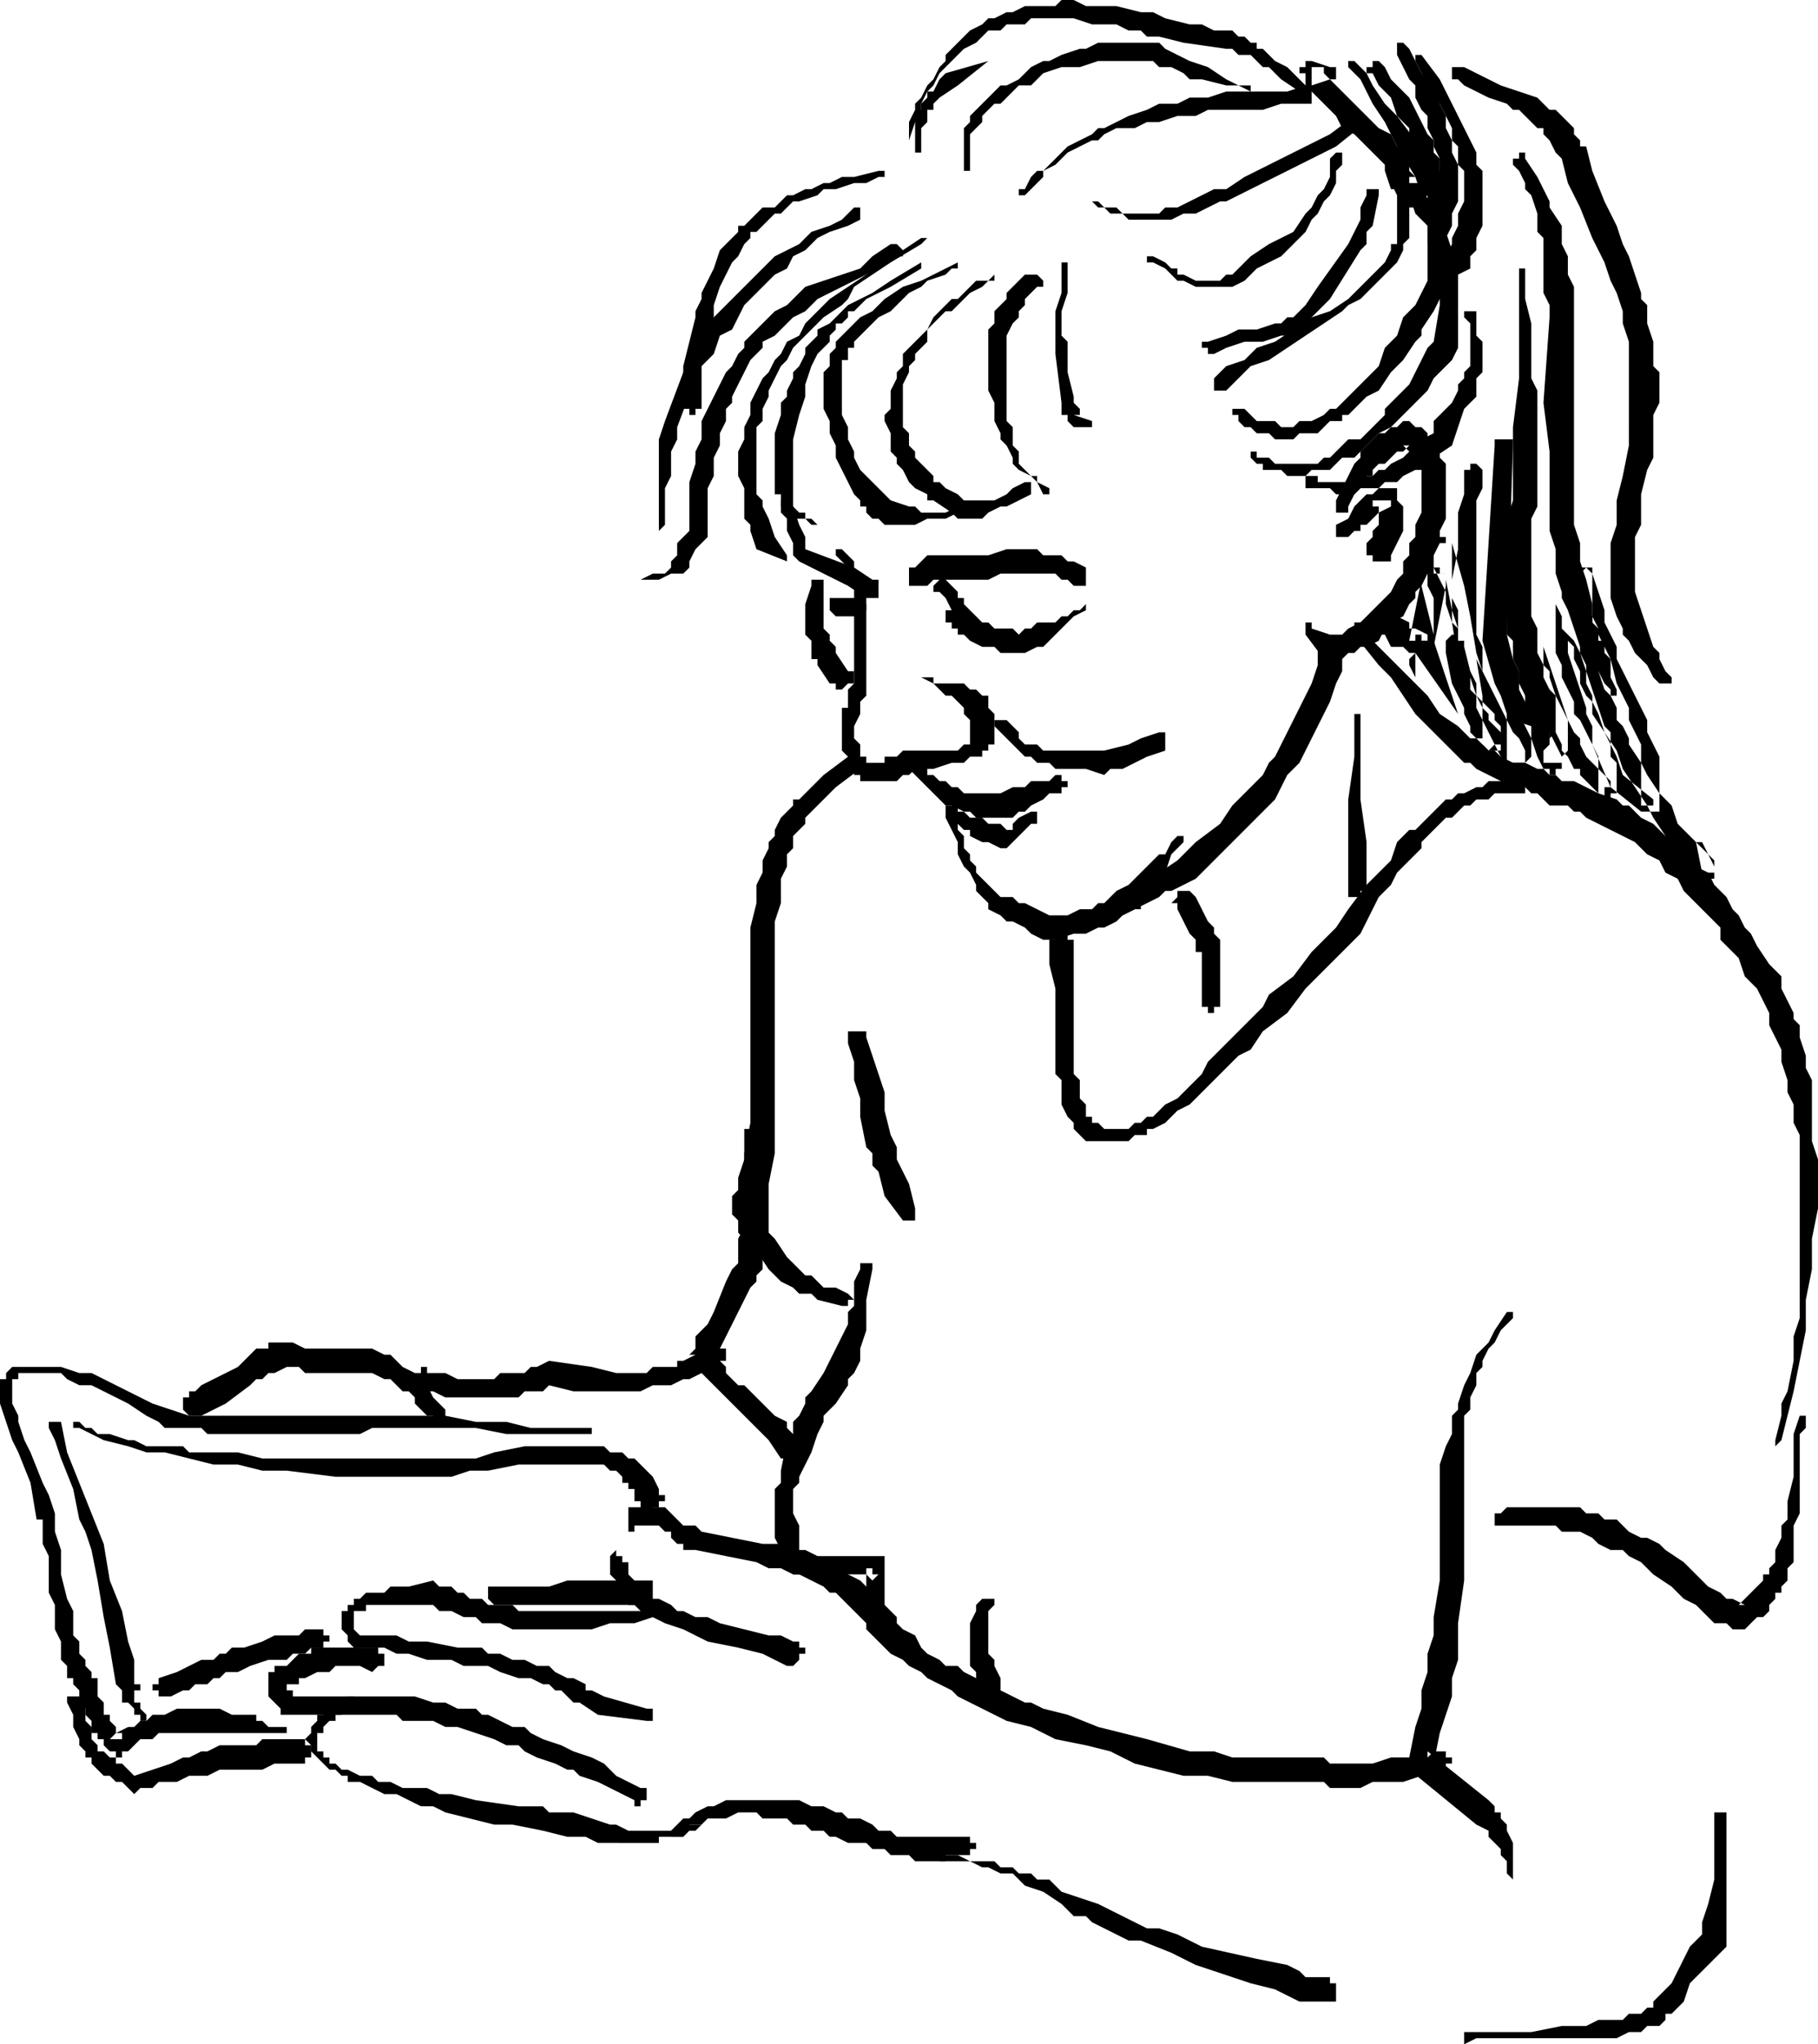 <svg xmlns="http://www.w3.org/2000/svg" width="190.72" height="214.4" fill-rule="evenodd" stroke-linecap="round" preserveAspectRatio="none" viewBox="0 0 298 335"><style>.brush1{fill:#000}.pen2{stroke:none}</style><path d="m138 90 1 1 1 1v1l1 1v1l1 1v18l-1 1v2l-1 2v2l1 1v2h1v1h3v-1h2l1-1h9l1-1h1v-4l-1-1v-1l-1-1-1-1h-1l-2-2-2-1h2v1h5l1 1h1l1 1h1v2l1 1v5h-1v1h-1v1h-2l-1 1h-2l-3 1h-3l-1 1h-1l-1 1h-6v-1h-1v-1h-1v-2l-1-1v-7h1v-3l1-1V95l-1-1v-1l-1-1-1-1v-1h1zm12 3 1-1 1-1h10l3-1h5l1 1h3l1 1h1l2 1v3h-2l-1-1h-1l-1-1h-9l-2 1h-9l-1 1h-3v-3h1z" class="pen2 brush1"/><path d="m155 95 2 2v1h1v1l1 1 1 1v2h-2v-1h-1v-1l-1-1-1-2-1-1h-1v-1l1-1h1z" class="pen2 brush1"/><path d="m158 100 1 1h1l1 1h1l1 1h3l1 1 1-1h1l1-1h3l1-1h1l1-1h1l1-1v1l-2 1-1 1-1 1-1 1-1 1-1 1h-1l-2 1h-4l-1-1h-2l-2-1-1-1h-1v-1h-1v-1h-1v-2h3zm7 18 1 1 1 1v1l1 1h2l1 1h10l4-1 2-1 3-1h1v3l-3 1-2 1-2 1h-2l-1 1-3-1h-5l-1-1h-2l-1-1h-1l-1-1-1-1-1-1-1-1-1-1v-1h2zm-15 7 2 1v1h1l1 1h1l1 1h1l1 1h6l2-1h2l1-1h3l1-1h1v1h1v1h-1v1h-2l-1 1-2 1-1 1h-1l-1 1h-6l-1-1h-1l-2-1h-1l-1-1-1-1-1-1-1-1-2-2v-1h1z" class="pen2 brush1"/><path d="M157 132v1h1l1 1h2l1 1h2l1 1h1v-1l1-1 2-1h1v2h-1l-1 1-1 1-1 1-1 1h-1l-2-1h-1l-2-1v-1h-1l-1-1-2-1v-2h2z" class="pen2 brush1"/><path d="M157 134v2l1 1v2l1 1v1l1 1v1l1 1 1 1 1 1 1 1h2l1 1h1l2 1 2 1h3l2-1h2l1-1h1l1-1 1-1 2-1 1-1 1-1 2-2 1-1h1l1-2 1-1h1v1l-1 1-1 1-1 3-1 1-1 2-1 1-1 1v1h-1l-2 1-1 1-2 1h-1l-2 1h-2l-3 1h-2l-2-1-1-1-2-1h-1l-1-1-2-1v-1l-1-1-1-1v-1l-1-2-1-1-1-2v-2l-1-2-1-2 1-1v1h1z" class="pen2 brush1"/><path d="M183 147h1l1-1h1l1-1 2-1 1-1 3-2 2-2 1-1 4-3 2-3 2-2 1-1 2-2 1-2 1-1 1-2 1-2 1-2 1-2 1-2 1-2 1-3v-3h1v-1h2v1h1v4l-1 2-1 3-1 2-1 2-1 2-1 2-1 2-2 2-1 2-1 2-2 2-1 1-2 2-2 2-3 3-3 3-2 1-2 1h-1l-1 1-2 1-2 1-2 1h-2v-3h1z" class="pen2 brush1"/><path d="m219 82 2-4 1-2 1-1v-1l1-1 1-1 1-1h1l1-1h1l1-1h1l1 1h1l1 1v1h1v1l1 1v1l1 1v9l-1 2v2l-1 2v2l-1 1-1 2-1 1v1l-1 1-1 2-2 1-1 1-1 2-2 1h-1l-1 1h-1l-1 1h-3l-3-4v-2h1v1l3 1h2l1-1 2-1 1-1 1-1 1-1 1-1 1-1 1-2 1-1v-2l1-1v-2l1-1v-2l1-2v-7h-1v-2h-1v-1l-1-1h1l-1 1h-1l-1 1-1 1h-1l-1 1v1h-1v1l-1 1-1 1-1 2v1h-2v-2z" class="pen2 brush1"/><path d="m219 86 2-1 1-2 1-1 1-1h1l1-1h3v2l1 1v4l-2 4v1h-3v-1h-1v-2l1-1v-1l1-1v-3h-1v-1h3v1l-2 1-2 2h-1v1h-1l-1 1h-2v-2zm-90-4 1 1 1 3 1 2v2l8 3 3 2h1v3h-2l-3-2-8-4-1-1v-2l-1-2v-2l-1-1v-2h1zm6 14v7l1 1v1l1 1v1l2 3h1v2h-1l-1 1h-1v-1h-1l-2-3v-1h-1v-3l-1-1v-5l1-3v-1h2v1zm28-50h-1l-1 1-2 1-1 1-1 1-1 1h-1l-1 1-1 1-1 1v2l-1 1-1 1v1l-1 1v1l-1 2v7l1 1v2l1 1v1l1 1 1 1 1 1v1h1l1 1 2 1 1 1h5l2-1 1-1 2-1h1v2l-2 1-2 1h-1l-2 1-1 1h-4l-1-1-3-2h-1v-1l-2-1-1-1-1-2-1-1v-1l-1-1v-3l-1-2v-1l1-1v-3l1-2v-1l1-1v-2l1-1 1-1 1-1 1-1 1-2 1-1 1-1 1-1h1l1-1 1-1 1-1h2l1-1v1z" class="pen2 brush1"/><path d="M157 44h-1l-1 1-3 1-1 1-2 1-2 2-1 1-2 1-1 1-1 1-1 1-1 1v1h-1v2h-1v9l1 2v2l1 2v1l1 2 1 1 1 1 1 1 1 1 1 1 3 1h1l1 1h4l2-1v1l-2 1h-3l-2 1h-5l-1-1h-1l-1-1v-1h-1v-1l-1-1-1-2-1-2-1-2v-2l-1-2v-2l-1-2v-6l1-1v-2l1-1v-1l1-1 1-1 1-1 1-1 2-1 1-1 1-1 3-2 3-1 6-3v1z" class="pen2 brush1"/><path d="m151 44-5 3-2 1-2 1-2 2h-1v1l-1 1h-1v1l-1 1v1l-1 1-1 1-1 2-1 3v2l-1 3-1 4v11l1 1h1v1h1l1 1h-1l-1-1h-2v-1h-1v-1h-1v-2h-1V71l1-3v-2l1-1v-1l1-2v-1l1-1 1-2v-1l1-1 1-1v-1l2-1 1-1 2-2 2-1 2-1 3-2 5-3v1z" class="pen2 brush1"/><path d="m151 40-5 3-3 2-3 2-1 2-1 1-3 2-1 1-2 2-1 1-1 1-1 2-1 1-1 2-1 2v1l-1 2v2l-1 1v11l1 1v1l1 2 1 3 2 3v1l-5-2-1-3v-1l-1-1v-5l-1-2v-4l1-2v-2l1-2v-2l1-2 1-2 1-1 1-2 1-1 1-2 2-1 1-2 1-1 3-3 3-2 3-2 3-2 6-4h1l-1 1z" class="pen2 brush1"/><path d="m147 42-3 2-2 1-6 3-2 1-1 1-1 1-2 1-1 1-1 1-1 1-2 1v1l-1 1-1 1-1 2-1 2-1 2v1l-1 1v2l-1 2v2l-1 2v3l-1 2v8l-2 2-1 2v1l-1 1h-2l-2 1h-3l2-1h2l1-1v-1l1-1v-2l1-1 1-1v-8l1-3v-2l1-2v-3l1-2 1-2 1-2 1-2 1-1 1-2 1-1v-1l2-2 1-1 1-1 1-1 2-1 1-1 1-1 1-1 3-1 3-1 3-1 1-1 1-1 3-2h1l1 1v1h-1z" class="pen2 brush1"/><path d="m141 36-2 1-3 1-2 1-1 1-1 1-2 1-1 2-2 1-2 2-1 1-2 2-1 2-1 2-2 1-1 3-2 2-1 2-3 8v2l-1 2v4l-1 2v6l-1 1v3-18l1-3 3-8 1-2 1-3 2-2 1-2 2-2 1-1 2-2 2-2 1-1 2-2 2-1 2-1 2-2 3-1 2-1 2-2h1v2z" class="pen2 brush1"/><path d="m144 29-2 1h-2l-3 1h-2l-1 1-3 1h-1l-1 1-1 1h-1l-1 1-1 1-1 1h-1v1l-1 1-1 2-1 1-1 2-1 2-1 3v3l-1 3-1 4v7h-1v1h-1v-1h-1v-7l1-4 1-4v-1l1-2v-1l1-2 1-2 1-3 1-1 1-1 1-1v-1h1l1-1 1-1 1-1h2l1-1 1-1h1l2-1h1l2-1h1l2-1h2l4-1h1v1h-1zm6-4v-6l1-1v-1l1-1v-1h1l1-2 1-1 7-2h1-1l-5 4-3 2-1 1v1h-1v2l-1 1v4h-1z" class="pen2 brush1"/><path d="M149 22v-2l1-2v-1l1-1 1-2 1-1 1-2 1-1V9l1-1 1-1 1-1 1-1 2-1 1-1h1l2-1h1l2-1h5l1-1h2l2 1h5l4 1h2l2 1 4 1h2l2 1h3l1 1h1l1 1h1v1h1l1 1 1 1 2 1 3 3-1 1-3-2-2-2h-1l-1-1-1-1h-2l-1-1h-1l-7-1-4-1h-2l-1-1h-2l-2-1h-4l-3-1h-7l-1 1h-3l-1 1h-2l-1 1-1 1-2 1-1 1-1 1-1 1-1 1-1 2-1 1-1 2v2l-1 1-1 3v-1z" class="pen2 brush1"/><path d="M158 28v-7l1-1v-1l1-1 1-1 1-1 1-1 1-1h1l2-1 1-1 1-1 2-1h1l2-1 3-1h1l2-1h10l1 1 2 1 2 1 3 1 3 2 2 1h2v1l-2-1h-2l-4-1h-2l-1-1-2-1h-2l-1-1h-9l-3 1h-3l-3 1-2 2h-2l-1 1-1 1-1 1h-1l-1 1-1 1v1l-1 1-1 1v6h-1z" class="pen2 brush1"/><path d="m168 31 1-2 1-1h1l2-2 2-2 2-1 2-1 1-1h1l2-1 2-1 3-1 2-1h3l2-1h3l3-1h10l3-1h1v3h-5l-3 1h-9l-2 1h-3l-3 1h-2l-2 1h-3l-2 1-1 1h-1l-2 1-2 1-1 1-1 1-2 1v1l-1 1-2 2h-1v-1h1zm11 2h1l1 1h2l1 1h6l1-1h2l2-1 2-1 2-1h2l3-2 4-2 10-5 4-3h2v1l-5 4-10 5-4 2-4 2h-1l-2 1-2 1h-2l-2 1h-7l-1-1h-2l-1-1h-1l-1-1zm10 9 2 1 1 1h1v1h1l2 1h4l1-1h1l1-1 1-1 1-1 3-2 4-2 2-3 1-1 1-2 1-1 1-2v-3l1-1h1v2l-1 1v2l-1 2-1 1-1 2-1 1-1 2-1 1-3 3-2 1-2 1-1 1-1 1-2 1h-6l-2-1h-1l-1-1-1-1-2-1h-1v-1h1zm9 14 3-1 2-1h3l3-1h1l1-1h1l1-1 1-1 2-3 5-7 1-2 1-2v-2l1-2v-1h2v1l-1 5-1 1v2l-1 1-5 8-2 2-2 2-1 1h-1v1h-2l-3 1h-3l-3 1-2 1h-1v-1h-1v-1h1z" class="pen2 brush1"/><path d="m199 62 1-1 1-1 3-1 1-1 1-1 3-1 3-2 3-2 3-1 3-2 1-1 1-1 1-1 1-1 1-1 1-1 1-2v-1h1v-8l-1-2v-3h1v1h1v1l1 2v8l-1 1v1l-1 2-1 1-1 1-1 1-1 1-1 1-1 1-2 1-1 1-3 2-3 2-3 2-3 2-3 1-2 2-1 1-1 1h-2v-2z" class="pen2 brush1"/><path d="m204 67 1 1 1 1h3l1 1h2l1-1h2l2-1 1-1h1l1-1 1-1 1-1 1-1 1-1 1-1 1-1 1-3 1-1 1-1 1-3 2-2 1-2 1-2v-9l-1-1-1-1-1-3h-1v-1h1v-1h2v1l2 3 1 2 1 1v10l-1 2-1 2-2 3v1l-1 1-2 3-1 1-1 1-2 3-2 1-1 1-1 1-1 1h-1v1h-2l-1 1-1 1h-3l-1 1h-3l-1-1h-2l-1-1h-1l-1-1v-1h-1v-1h2z" class="pen2 brush1"/><path d="M206 74v1h2l1 1h7l1-1h1l1-1 1-1 1-1h2l1-1 1-1 1-1 1-1v-1l2-2 2-2 1-2 1-2 1-2 1-1 1-6v-9l-1-2-1-3v-1h2l2 6 1 3v13l-1 2-1 1-2 2-1 2-2 2-2 2-2 2-2 1-1 1-1 1-1 1-1 1h-2l-1 1-1 1h-3l-1 1h-3l-1-1h-3v-1h-1l-1-1v-1h1z" class="pen2 brush1"/><path d="M215 78h1v1h6l1-1h2l1-1h1l1-1 2-1 1-1 2-2 2-1v-2l1-1 2-2 1-2v-1l1-1v-1l1-1v-7l-1-1v-1h2v4l1 1v5l-1 1v3l-1 1-1 1-1 3-1 3-3 2-1 1-1 1h-1l-2 1-1 1h-2l-1 1h-3l-1 1h-3l-1-1h-4v-2h1zm9 25 1 2 2 2 3 3 2 2 1 1 1 1 2 3 3 2 2 2h1l1 1 1 1h1l1 1 2 1h2l2 1h1l1 1h1l1 1h2l2 1 2 1 3 1 1 1h1l2 2 2 1 2 2h1l1 1 1 2 2 2 2 1 1 2 2 2 1 2 1 1 1 2 1 1 1 2 2 3 1 1 1 1v2l1 2 1 2v1l1 1v2l1 3v2l1 2v10l1 3v8l-1 5v5l-1 5v5l-1 5-1 5-1 4-1 4-1 1v-1l1-4v-2l1-2 1-5v-4l1-3v-30l-1-2v-3l-1-2v-2l-1-3v-2l-1-2-1-2v-2l-1-2-1-2-1-1-1-1-1-3-1-1-1-1-1-1v-2l-1-1-2-2-1-1-2-2-1-2-2-1-1-2-2-1-2-2-2-1-2-1-2-1-2-1-1-1h-1l-1-1h-3l-1-1-1-1h-1l-1-1h-2l-2-1-2-1-2-1-1-1h-1l-1-1-1-1-1-1-1-1-1-1-1-1-2-2-2-3-2-3-2-2-4-5v-2h2v1zm-83 23-4 3-1 1-2 2-1 1-1 1v1l-1 1-1 1v2l-1 1v2l-1 2v4l-1 3v38l-1 5v10l-1 1v3l-1 1v1l-1 1-2 4-1 2-1 2-1 2v2l1 1v1l1 1 1 1h1l1 1 4 4 2 1v1l1 1-1 4h-1l-2-3-1-1-2-2-2-2-2-2-1-1-1-1-1-1-1-1-1-1v-2h-1l1-1v-2l2-2 1-2 2-5 1-2 1-1v-4l1-2v-12l1-5v-32l1-4v-3l1-2v-2l1-2v-1l1-1v-1l1-2 1-1 1-1v-1h1l2-2 2-2 4-3h2v2zm1 44 1 3 1 3 1 3v3l1 4 1 2v2l2 4 1 4v2h-2l-3-4-1-4-1-1v-2l-1-1-1-5v-3l-1-3v-3l-1-3v-2h3v1zm54-23 2 4 1 1v1l1 1v11h-1v1h-1v-1h-1v-9h-1v-2l-1-1-2-4v-1h-1l1-1v-1h2l1 1zm27-30v14l1 7v8h-1v1h-2v-16l1-7v-7h1zm25 99-2 2-1 2-1 1-1 2v1l-1 1v2l-1 2v2l-1 1v27l-1 7v6l-1 3v3l-1 3-1 3-1 5h-1v-2l10 8 1 1v1h1v1l1 1v1l1 2v7-1l-1-1v-2l-1-1v-1l-1-1-1-1v-1l-2-1-11-9v-2l1-5 1-3v-3l1-3v-3l1-3v-3l1-6v-19l1-3 1-2v-3l1-1v-1l1-3 1-2 1-3 2-2 1-2 2-3h1v1z" class="pen2 brush1"/><path d="m237 290-2 1h-2l-3 1h-5l-2 1h-5l-1-1h-15l-4-1h-4l-4-1-4-1-4-2-4-1-5-1-2-1-2-1-4-1-2-1-2-1-2-1-2-1-1-1-2-1-2-1-1-1-2-1-1-1-2-1-1-1-1-1-1-1-1-1v-1l-2-2-1-1-1-1-1-1h-1l-1-1-2-1-2-1h-1l-2-1h-2l-2-1-5-1-5-1h-2v-1h-1l-1-1v-1h-1l-1-1h-4v1h-1v4l-1 1 1-1v-8h2l1-1h1v1h2l1 1 1 1 1 1h2l1 1 5 1 5 1h3l2 1h2l2 1 2 1 1 1 2 1 2 1 1 1 2 2 1 1 2 2v1l1 1 2 1 1 2 1 1 2 1 1 1h2l1 1 2 1 4 2 4 2h1l2 1 4 1 5 2 4 1 4 1 7 2h4l3 1h15l1 1h7l3-1h6l1-1h2v1h1v1h-1v1z" class="pen2 brush1"/><path d="M102 256h1v2l1 1v1h1l1 1 1 1h1l2 1 1 1h1l2 1h2l2 1 4 1 4 1h2l2 1h1v1h1v1h-1v1l-1 1h-1l-2-1-2-1-4-1-5-1-2-1-2-1-3-1-2-1h-1v-1h-1l-1-1h-1v-1h-1v-1l-1-1v-1l-1-1v-2h-1 1v-1l1-1v1h1v1z" class="pen2 brush1"/><path d="m107 265-3 1h-4l-3 1H84l-2-1h-3l-1-1h-2l-2-1h-2l-1-1H60v1h-2v3l1 1h6l2 1h3l5 1h4l1 1h2l2 1h2l2 1h2l1 1 2 1h1l2 1v1h1l2 1 7 2h1v2h-1l-8-1-3-2h-1l-1-1-1-1h-1l-1-1h-1l-2-1h-2l-3-1-2-1h-4l-2-1h-4l-3-1h-2l-2-1h-5l-1-1v-1l-1-1v-3h1v-1h1v-1h1l1-1h3l1-1h3l4-1 1 1h2l1 1h1l1 1h2l1 1h4l1 1h20l1-1h1v2z" class="pen2 brush1"/><path d="m61 274-2-1h-4l-1 1h-2l-2 1h-1v1h-2v1h1v1h20l3 1h2l2 1h3l1 1h1l2 1 2 1h2l1 1 2 1 3 1 2 1 3 1 2 1 2 2 2 1 2 1h1v2h-1v1h-1v-1l-2-1-2-1-2-1-3-1-1-1h-1l-2-1-3-1-2-1-1-1h-2l-2-1-3-1-3-1h-2l-2-1h-5l-1-1H46v-1l-1-1-1-1v-4h1v-1h2l1-1 1-1h2v-1h11v1h1v2h-1l-1 1z" class="pen2 brush1"/><path d="M58 280h-1l-1 1h-1v1h-1l-1 1v1h-1v3h1v1h1v1h1l1 1h1l2 1h2l1 1h2l2 1h4l2 1h2l4 1 7 1h4l1 1h4l3 1 3 1h1l2 1h8l2-1h2l-1 1h-1l-1 1h-4v1H98l-2-1h-3l-4-1-5-1h-3l-4-1-4-1-2-1h-2l-2-1-2-1h-2l-2-1-2-1h-2v-1h-1l-1-1h-1l-1-1-1-1-1-1v-1l-1-1 1-1v-1l1-1v-1h1l1-1 1-1h1l1-1h1v1h1-1v1z" class="pen2 brush1"/><path d="m110 300 1-1 1-1h1l1-1 2-1h1l2-1h12l2 1h2l2 1h1l1 1 1 1 2 2h1l1 1h1v1h-2l-1-1h-3l-2-1h-1l-1-1h-2l-1-1h-2l-1-1h-4l-1-1h-3l-2 1h-3l-1 1h-2v1h-1v1h-2v-1z" class="pen2 brush1"/><path d="m141 298 2 1 1 1h2l1 1h12v1h1v1h-1v1h-4v1h-5l-1-1h-3l-1-1-3-1-3-2v-2h2z" class="pen2 brush1"/><path d="M155 304h2l2 1h4l1 1h2l1 1h2l1 1h2l2 2 3 1 3 1 2 1 2 1 4 2h2l3 1 4 2 9 2 5 1 2 1 1 1h4v1h1v3h-6l-4-2-4-1-9-3-4-2-5-2h-2l-2-1-4-2-1-1h-2l-1-1-1-1-3-2-3-1-1-1-1-1h-2l-2-1h-1l-2-1h-5v-1h1zm-37-81-1 1-2 1-2 1h-1l-2 1h-3l-2 1H94l-4-1-1 1h-3l-1 1H73l-2-1h-1l-1-1h-1v-2h1v-1h1v1h3l2 1h6l1-1h4l1-1h1l2-1 7 1 4 1h5l1-1h4v-1h1l2-1h1l1-1h1v-1h1v1h1v2h-1z" class="pen2 brush1"/><path d="M71 232h-1l-1-1-1-1v-1l-1-1h-1l-1-1-1-1h-1l-2-1H50l-1-1h-2l-2 1h-1l-1 1h-1l-1 1-4 3-2 1-2 1h-2l-1-1v-2h1v-1h1l1-1 2-1 2-1 2-1 2-2 1-1h2v-1h4l2 1h11l2 1h1l1 1 1 1 2 1 1 1 1 1 1 2 2 2v2h-2v-1zM240 11l2 1 2 1 2 1 3 1 3 1 1 1 1 1h1l1 1 1 1 1 1v1l1 1v1h1l1 4 2 5 2 4 1 3 1 2 1 3 1 3v1l1 1v3l1 3v4l1 1v5l-1 2v7l-1 2-1 4v5l-1 2v9l1 3 1 3 1 3 1 1v1l1 2 1 1v1h-2l-1-1-1-2-2-2-1-2-1-1v-1l-1-2-1-3v-9l1-3v-4l1-4 1-5V56l-1-3v-2l-1-3-1-2-1-3-1-2-1-2-2-5-2-4-1-4-1-1-1-2-1-1v-1h-1l-1-1-2-2h-1l-1-1-3-1-2-1-2-1-1-1h-1v-2h2z" class="pen2 brush1"/><path d="m250 26 2 3 1 2 1 2v1l2 3v3l1 2v3l1 2v39l1 3v3l1 3 1 4v3l1 1v2h1v2l1 1v3l1 2v1h-1v-1l-1-1-1-2-1-1-1-1-1-1v-1l-1-3-1-3-1-2v-1l-1-3v-4l-1-3V74l-1-8 1-14v-2l-1-2v-9l-1-1v-3l-1-3-1-1v-1l-1-2-1-1v-1h1v-1h1v1z" class="pen2 brush1"/><path d="M250 44v5l1 4v9l1 2v19l-1 2v16l1 2v4l1 2v2l1 2 1 1v6l-1 1v-1h-1l-2-4-1-2-1-2v-2l-1-2v-3l-1-1V85l1-3V70l1-8V44h1z" class="pen2 brush1"/><path d="m248 73-1 31 1 4 1 2v3l1 2 2 2h1v1l-1 1h-1l-3-1h-1v-1l-1-3-1-2-2-7 2-32v-1h3v1z" class="pen2 brush1"/><path d="M243 78v2l-1 2v22l1 2v4l1 2v3l2 2v2h-1v1h-2v-1h-1v-1l-1-1v-2l-1-1v-3l-1-3-1-6-1-3v-2l-3-6v-1l1-1h3v9l1 2v5l1 5v2h-3l-1-1-1-4v-3l-1-4-1-4v-1h1v-1h3v2l-2 10v1h-4l-1-1h-2l-1-2h-1v-3h1v-1h1v1h1l2 1v1h1l2 1v1h-3l2-10h1v-1h1v-1h1v1h1v1l1 5 1 3v3l1 4v2h-3l-1-1-1-5v-8l-1-2v-7h1v-1h2v1h1l2 7 1 5 1 6 1 3 1 2 1 3v1l1 1v2h-1v1h-2v-1h-1l-1-3h-1v-3l-1-2v-8l-1-1v-7l1-5v-6l1-3v-4h1v-1h1l1 1v1z" class="pen2 brush1"/><path d="M233 105v1l-1 1v5l1 2v1h-1v-4l-1-2v-1l1-1v-3h1v1z" class="pen2 brush1"/><path d="m235 105 4 12v1-1l-7-10v-2h3zm5 1 1 4 1 2v2l1 2 1 1v1l1 1 1 1v2h-1l-1 1-1-1v-7l-1-1-2-6v-1h2v1l1 2 1 2 1 2 1 2 1 2 1 2 1 1 1 2v2h-3v-14l-1-5v-1h2v1l1 2 1 3 1 2 1 2 1 3 1 2 1 2 1 2v1h-3v-2l1-1v-5l-1-2v-2l-1-2-1-2v-4h2v1l1 3 1 3 1 3 1 3 1 2 1 1v1l1 2 1 1 1 1 1 1 1 1v1h-1v1h-1v-6l-1-2v-3l-1-2v-1l-1-3-1-3-1-3v-3l-1-1v-2l-1-2v-3h1l1 1v8l1 1v2l1 2v2l1 2 1 1v2l2 3 2 4 1 3 5 4v1h-2v-10l-1-2-1-2v-2l-1-2-1-2-1-4-2-4v-1l-1-2-2-6v-1l1-1 1 1v10l1 3v3l1 3 1 1 1 2v2l1 1 1 2v1l2 3 1 2 2 3 2 2 1 3 2 2 1 1 3 3v2h-2l-1-5h1l2 4v2h-1l-1-1-3-2-1-1v-1l-2-2-2-3-1-2-2-3-2-3-1-3-2-3-1-3-1-2v-1l-1-2v-3l-1-2v-3l-1-4v-4l1-2v-1h2v1l2 6v2l1 2 1 2v2l2 4 1 2 1 2 1 2v2l1 2 1 2v9h-3l-5-4-3-7-1-2-1-2-1-1v-2l-1-2-1-2v-2l-1-2V96h1l1 1v7l1 1 1 2 1 3 1 3 1 3 1 3 1 1v4l1 1v5h-1v1h-1v-1h-1l-1-1-1-1-1-1v-1h-1l-1-2-1-1v-1l-1-2-1-2v-1l-1-2v-2l-1-1v-2l-1-4v-1h2v4l1 1v1l1 3 1 2 1 2v5l-1 1v2h-1v1h-1v-1h-1l-1-2-1-3-1-2-1-2-1-3-1-3-1-5v-1h2v1h1v5l1 2v2l1 3v6l-1 1v1h-3v-1l-1-1-1-2-1-2-1-2-1-2v-2l-1-1v-2l-1-3v-1h2v1l1 6v1l1 1 1 1v1l1 1v4h-3v-2h-1l-1-1v-1l-1-2v-1l-1-2-1-2-1-5v-2l1-1h1v1h1v1zm-22-93-3 1v-3h2v1l1 1 1 1 1 1 1 1 1 1 2 2 2 2 2 1 1 2 1 1 1 1v2l1 1h-1v1l1 1v2h1-1v1h-2v-2h-1v-1h-1l-1-3v-1l-1-1-2-2-2-2-2-1-1-2-1-1-1-1-1-1-1-1-1-1v-2h-1v-1h1v-1h1l3 1h1v2h-1z" class="pen2 brush1"/><path d="m222 10 2 2 1 2 2 3 2 2 3 4 1 3 2 2-1 4-1 1v-1l-1-3-3-5-2-4-2-3-1-2-1-2-2-2v-1h1z" class="pen2 brush1"/><path d="m227 11 1 2 2 2 1 1 1 2 1 2 1 2 1 1v2l1 1v2l1 2v5l-1 1h-2v-4l-1-2v-3l-1-2v-1l-1-2v-1l-1-1-1-1-1-3-2-2-1-2h-1v-1h1v-1h1l1 1z" class="pen2 brush1"/><path d="m231 8 2 4 2 3 1 2 1 2v2l1 2v2l1 2v6l-1 2v2l-1 2v1h-3v-3l1-1v-2l1-2v-6l-1-2v-1l-1-2v-2l-1-1-1-2v-2l-1-1-2-4V7h1l1 1z" class="pen2 brush1"/><path d="m233 9 3 4 1 2 1 2 1 2 1 2 1 2 1 2v2l1 1v9l-1 2v2l-1 1v2l-4 2v-4l1-2v-1l1-2v-2l1-2v-5l-1-1v-3l-1-1v-2l-1-2-1-2-1-1-1-2-1-2-1-2V9h1zm-63 38-1 1-1 1v1l-1 1v1l-1 1-1 2v14l1 1v3l1 1v2l1 1 1 1h1v1l2 1v1h-1l-1-2-1-1-2-1-1-1v-1l-1-2-1-1v-1l-1-2v-3l-1-2V54l1-1v-2l1-1 1-1v-1l1-1 1-1 1-1h2l1 1v1h-1zm5-4v5l-1 3v4l1 1v5l1 4v1l1 1v1h-1l3 1v1h-3l-1-1v-1h-1v-2l-1-8v-7l1-3v-5h1zm74 87h-4l-1 1h-2l-1 1h-1l-1 1-1 1h-1l-1 1-1 1-1 1-1 1v1l-2 2-2 2-1 2-2 2-2 4-1 2-2 2-3 3-4 4-3 4-4 3-2 3-2 1-2 2-2 2-2 2-2 2-2 1-2 2-2 1h-1v1h-2l-1 1h-7l-1-1-1-1v-1l-1-1-1-2v-4l-1-1v-14l-1-4v-4h1v-1h2v1h1v22l1 1v3l1 1v2h1v1h1l1 1h4l1-1h1l1-1h1l1-1 1-1 2-1 2-2 2-2 1-2 2-2 3-3 1-1 1-1 2-2 1-2 4-3 3-4 2-2 2-2 2-3 3-4 2-2 2-2 1-3 1-1 1-1h1l1-1 2-2 1-1 1-1h1l1-1h1l2-1h1l1-1h6v2h-1zm-3 118 1-1h12l1 1h2l1 1h2l1 1 1 1 2 1h1l2 1 1 1 3 2 2 2 1 1 1 1 2 1 1 1h1l2 1h-2 1l1-1 1-1 1-1 1-1v-1h1v-1l1-1v-2l1-2v-2l1-1v-3l1-4v-7l1-3h1v2l-1 1v13l-1 2v6l-1 1v2l-1 1v1h-1v1l-1 1v1l-1 1h-1l-1 1-1 1h-2l-1-1h-2l-1-1-1-1-1-1-2-1-2-2-3-2-1-1-1-1-2-1-1-1h-2l-2-1-1-1-2-1h-3l-1-1h-10v-2h1zm-122-62-1 4v8l1 1v1l1 1 2 2 2 3 1 1 1 1 1 1h1l1 1 1 1h2l2 1 1 1h-1v1h-1l-4-1-1-1h-2l-1-1-2-1-1-1-1-1-2-3-1-1-1-1-1-1v-2l-1-1v-3l1-1v-2l1-3v-5h2v1z" class="pen2 brush1"/><path d="m143 208-1 5v5l-1 3v2l-1 2-1 1v1l-2 3-1 1-1 1v1l-1 2-1 3-2 4v1l-1 1h-1l-1-1v-2l1-5 1-1v-2l1-1 1-2v-1l1-1 2-3 1-2 1-2 1-2 1-2v-2l1-1v-4l1-2v-1h2v1z" class="pen2 brush1"/><path d="M130 244v4l1 2v5h-3v-1l-1-2v-8l1-1h2v1zm33 19-1 1v7l1 1v1l1 2v2h-3v-1l-1-1v-1l-1-1v-7l1-2v-1l1-1h2v1zM138 98h3v1h1v1h-1v1h-4l-1-1v-2h2zM97 235H83l-5-1H61l-2 1H34l-1-1h-6l-1-1-2-1-3-2-4-2-2-1h-2l-2-1-1-1H3v1H2v4l1 2v1l1 3 1 2 2 5 1 2 1 3v3l1 3v4l1 4 1 2v4l1 1v2l1 1v1l1 1v1h1v3l1 1v2h1v1l1 1v1h1v1h-2l1-1 2-1h1l1-1h1l1-1h2l2-1h7l2 1h4v1h1l1 1h3v1H26l-1 1h-2l-1 1-1 1h-1v1h-1v-1h-1l-1-1v-1h-1v-1h-1v-2l-1-1v-1l-1-2v-1l-1-1v-1h-1v-2l-1-1v-3l-1-2v-4l-1-2v-6l-1-2v-4H6l-1-6-2-5-1-2-1-3-1-3v-4h1v-1l1-1h8l3 1h2l2 1 2 1 2 1 4 2 3 1 3 1h42l5 1h5l4 1h10v1z" class="pen2 brush1"/><path d="m10 233 1 5 2 5 2 5 2 5 1 6 2 5 1 5 1 3v4h1v1h-1v2h1v1l1 1v1h-1v-1h-1v-1l-1-1h-1v-2l-1-1-1-6-1-5-1-6-1-5-1-3-1-2-1-5-2-5-1-3-1-2v-1h2zm3 0 1 1h1l1 1h2l3 1h1l2 1h6l1 1h8l4 1h35l3-1 5-1h13l1 1h2l1 1h1l1 1 1 1 1 1 1 2v1h1v1h-1v1h-3v-1h-1v-2h-1v-1h-1v-1l-1-1h-1l-1-1H85l-5 1h-3l-3 1H55l-8-1h-4l-4-1h-4l-4-1-4-1h-3l-3-1-4-1-2-1-2-1h-1v-1h1zm13 42 3-1 2-1 2-1h2l1-1h1l1-1h2l3-1 2-1h4l1-1h3v1h1v1h-1v1h-2l-1 1h-2l-1 1h-3l-3 1-2 1h-2l-1 1h-1l-1 1h-2l-1 1h-1l-2 1h-2v-1h-1v-1h1v-1zm55-15h9l3-1h14v3h-1v1H81l-1-1v-2h1zm50-5h14v13h-2v-1l-1-2v-9 1h1v1h1l-1 1-1-1h-6l-2-1h-1l-1 1h-2v-2l1-1z" class="pen2 brush1"/><path d="M14 279v3l1 1v2l1 1v1h1l1 1h1v1h1l1 1 1 1 3-1 3-1 2-1h1l2-1h1l2-1h6l1-1h7v1h1v2h-1v1h-5l-2 1h-7l-2 1h-3l-2 1h-3l-1 1h-2l-1 1-1-1-1-1h-1l-1-1h-1l-1-1-1-1v-1h-1v-1l-1-1v-1l-1-2v-2l-1-2v-1h3v1zm226 54h11l5-1h4l2-1h4l1-1h2l1-1h1v-1l1-1 2-2 1-2 2-4 1-1 1-1v-2l1-3 1-4v-11h2v22l-2 2-4 4-1 3-1 1-1 1h-1v1l-1 1h-2l-1 1h-2l-2 1h-23l-2 1v-2z" class="pen2 brush1"/></svg>
